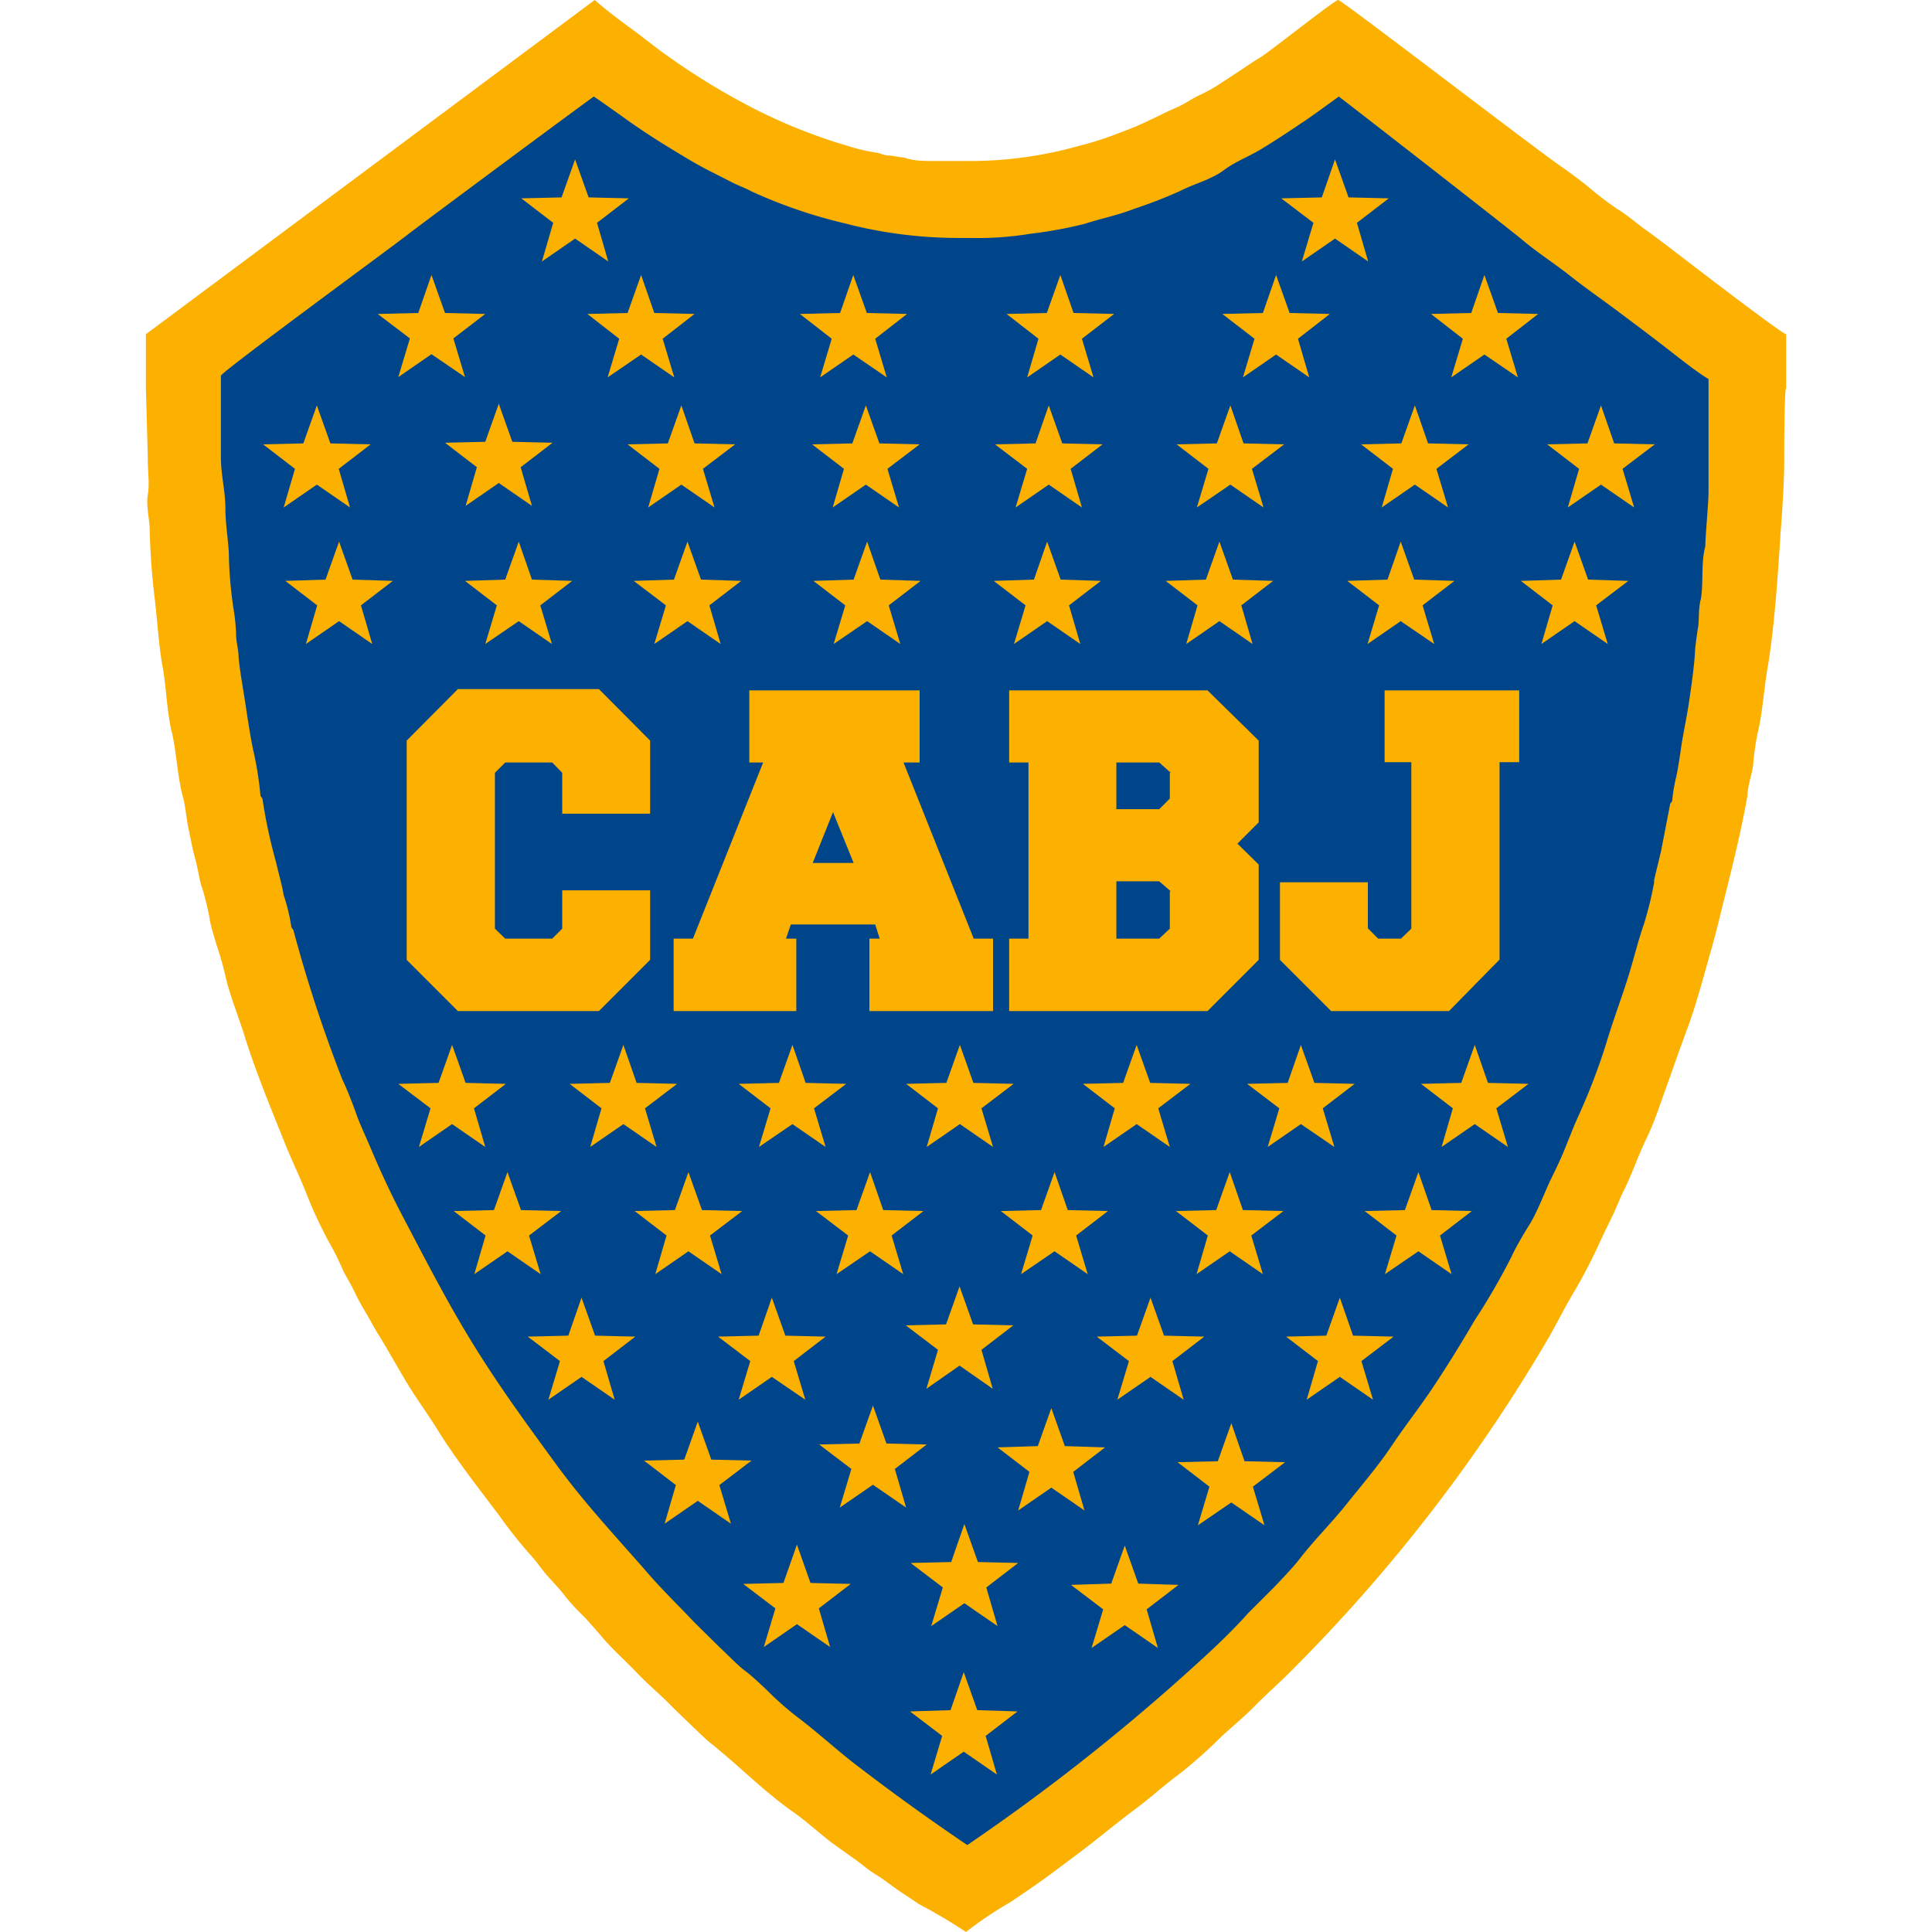 <?xml version="1.0" encoding="iso-8859-1"?>
<svg xmlns="http://www.w3.org/2000/svg" width="60" height="60" viewBox="0 0 60 60"><defs><style>.cls-1,.cls-3{fill:#fcb000;}.cls-1,.cls-2{fill-rule:evenodd;}.cls-2{fill:#00458a;}</style></defs><g id="Boca_Juniors" data-name="Boca Juniors"><g id="g5049"><path id="path3067" class="cls-1" d="M4.53,10.38v1.67s.06,2,.06,2.23c0,.38.06.75,0,1.09s.06.76.06,1.11a21.3,21.3,0,0,0,.16,2.15c.08.68.12,1.42.24,2.08s.13,1.39.28,2,.17,1.35.34,2c.09.3.11.67.18,1s.12.63.21.95.14.73.22.92a9.22,9.22,0,0,1,.23.94c0,.12.19.75.24.9a9,9,0,0,1,.25.89c.11.51.39,1.22.56,1.75.35,1.14.82,2.28,1.25,3.35.22.56.47,1.07.68,1.59a13.4,13.4,0,0,0,.73,1.58,7.54,7.54,0,0,1,.38.75c.11.27.28.51.4.77a7.43,7.43,0,0,0,.4.73c.15.27.27.49.43.74.28.47.58,1,.84,1.43s.62.92.91,1.39c.57.92,1.27,1.81,1.92,2.67a14.27,14.27,0,0,0,1,1.26c.17.18.33.43.51.63s.39.42.54.62a6,6,0,0,0,.54.59c.18.18.38.42.55.61.34.42.76.78,1.13,1.17s.78.72,1.15,1.11l.58.56c.18.17.42.41.6.55.85.68,1.61,1.46,2.5,2.09.42.29.84.68,1.26,1l.66.47c.22.15.45.36.67.49s.46.32.67.47l.69.46A16.15,16.15,0,0,1,30,60H30a11.35,11.35,0,0,1,1.35-.91c.42-.28.95-.64,1.35-.94s.89-.66,1.32-1,.85-.68,1.28-1,.82-.68,1.25-1a14.07,14.07,0,0,0,1.23-1.07c.38-.38.81-.71,1.19-1.1s.78-.73,1.17-1.13A51,51,0,0,0,48.12,41.5c.28-.5.53-1,.81-1.46a16.8,16.8,0,0,0,.78-1.52c.12-.26.24-.5.37-.77s.23-.54.36-.8c.26-.53.45-1.1.7-1.61s.45-1.15.63-1.64.4-1.14.61-1.7.4-1.21.55-1.75.34-1.18.49-1.82c.3-1.22.62-2.42.85-3.73,0-.3.16-.7.18-1s.1-.8.15-1c.15-.66.18-1.33.3-2,.21-1.27.31-2.8.4-4.19.05-.68.11-1.5.11-2.2,0-.2,0-2.23.06-2.26V10.38c-.12,0-3.14-2.32-3.49-2.59s-.59-.45-.87-.65-.61-.49-.87-.64a10,10,0,0,1-.87-.66c-.21-.18-.63-.49-.86-.65C47.78,4.7,41.67,0,41.56,0s-2.11,1.59-2.4,1.77-.44.28-.63.41l-.64.42a4.8,4.8,0,0,1-.67.37c-.21.1-.45.27-.66.36-.49.21-.93.46-1.44.66s-1,.39-1.54.52A12.46,12.46,0,0,1,30,5c-.2,0-.69,0-1,0S28.39,5,28.1,4.9l-.46-.07c-.22,0-.27-.07-.43-.09a5.44,5.44,0,0,1-.82-.19,16.84,16.84,0,0,1-3-1.19A21.42,21.42,0,0,1,20.82,1.8c-.42-.29-.78-.59-1.19-.89S18.82.31,18.47,0h0Z"/><path id="path3069" class="cls-2" d="M6.86,11.63v.95c0,.57,0,1.07,0,1.62S7,15.25,7,15.79s.11,1.06.11,1.56a12.77,12.77,0,0,0,.14,1.54,6.14,6.14,0,0,1,.08.75c0,.31.07.48.08.75s.14,1,.21,1.46.15,1,.24,1.43a10.51,10.51,0,0,1,.23,1.44l.06.08a15.85,15.85,0,0,0,.43,2c.07.33.17.64.23,1a5.83,5.83,0,0,1,.24,1l.06.08a44,44,0,0,0,1.52,4.64c.14.29.34.8.44,1.09s.31.73.46,1.09c.31.73.64,1.44,1,2.12.72,1.37,1.39,2.68,2.21,4s1.63,2.42,2.52,3.64,1.85,2.24,2.81,3.34c.47.55,1,1.06,1.49,1.58l.78.77c.22.2.58.58.8.74s.64.56.8.72a9.52,9.52,0,0,0,.83.72c.58.44,1.12.93,1.7,1.39,1.18.91,2.33,1.74,3.57,2.58a64.37,64.37,0,0,0,7.14-5.64c.55-.5,1.08-1,1.6-1.58l.8-.8c.21-.22.59-.62.76-.84.45-.59,1-1.13,1.48-1.73s1-1.21,1.4-1.81.89-1.22,1.32-1.87.82-1.28,1.24-2a20.72,20.72,0,0,0,1.16-2c.14-.31.39-.73.56-1s.37-.74.52-1.09.35-.72.51-1.1.3-.76.47-1.14a19.52,19.52,0,0,0,.89-2.32c.24-.81.55-1.58.79-2.43.11-.38.24-.88.37-1.24a11.18,11.18,0,0,0,.32-1.3l0-.08.22-.92.28-1.45.06-.08a5.16,5.16,0,0,1,.13-.77c.06-.29.08-.45.13-.76.06-.47.19-1.05.26-1.52s.16-1.09.19-1.58c0-.14.07-.63.1-.8s0-.56.08-.84c.09-.51,0-1.14.14-1.64,0-.32.1-1.35.1-1.69,0-.53,0-1.11,0-1.73s0-1.18,0-1.78c-.34-.19-1.1-.8-1.45-1.07s-1-.76-1.43-1.08-1-.72-1.44-1.07-1-.71-1.45-1.09S41.59,3,41.58,3s-1,.73-1.16.82c-.41.28-.78.52-1.2.78S38.39,5,38,5.29s-.9.41-1.37.65a15,15,0,0,1-1.42.55c-.51.2-1,.29-1.52.46A13.4,13.4,0,0,1,32,7.26a10.11,10.11,0,0,1-1.87.13H29.7a14,14,0,0,1-3.45-.45,15.45,15.45,0,0,1-2.92-1c-.22-.12-.42-.18-.66-.31L22,5.29c-.43-.22-.83-.47-1.24-.72s-.79-.5-1.18-.77C19.47,3.72,18.46,3,18.44,3s-5.31,3.92-5.81,4.31-5.77,4.25-5.77,4.36Z"/><path id="path3071" class="cls-3" d="M20.19,25.27H17.46V24l-.31-.32H15.69l-.32.32v4.84l.32.31h1.46l.31-.31V27.65h2.73v2.16L18.6,31.4H14.22l-1.59-1.59V23l1.59-1.6H18.6L20.19,23v2.23Zm8.37-3.83v2.24h-.5l2.18,5.47h.6V31.4H27V29.15h.32l-.14-.44H24.56l-.15.44h.32V31.4H20.92V29.15h.6l2.18-5.47h-.43V21.44ZM25.24,26.8h1.27l-.64-1.58-.63,1.58Zm13.85.09v2.92L37.5,31.4H31.34V29.15h.6V23.68h-.6V21.44H37.5L39.09,23v2.54l-.66.66.66.65Zm-2.73.79L36,27.37H34.67v1.78H36l.33-.31V27.68Zm0-3.68L36,23.68H34.67v1.45H36l.33-.33V24Zm10.21-.33V29.8L45,31.4H41.34l-1.59-1.59V27.4h2.73v1.43l.32.32h.71l.32-.31V23.67H43V21.44h4.18v2.23Z"/><polygon id="polygon3073-0" class="cls-1" points="17.18 6.92 16.19 6.16 17.44 6.13 17.86 4.95 18.28 6.13 19.53 6.16 18.54 6.92 18.89 8.12 17.86 7.41 16.83 8.12 17.18 6.92"/><polygon id="polygon3073-0-1-7" class="cls-1" points="18.87 11.72 19.23 10.52 18.24 9.75 19.49 9.72 19.91 8.54 20.32 9.72 21.57 9.75 20.58 10.52 20.94 11.72 19.91 11.01 18.87 11.72"/><polygon id="polygon3073-0-1-7-3" class="cls-1" points="28.17 9.75 27.18 10.52 27.54 11.72 26.5 11.01 25.47 11.72 25.83 10.52 24.84 9.75 26.09 9.72 26.5 8.54 26.92 9.72 28.17 9.75"/><polygon id="polygon3073-0-1-7-3-6" class="cls-1" points="32.51 9.72 32.93 8.54 33.34 9.72 34.6 9.75 33.6 10.52 33.96 11.72 32.93 11.01 31.9 11.72 32.25 10.52 31.26 9.75 32.51 9.72"/><polygon id="polygon3073-0-1-7-3-6-3" class="cls-1" points="37.96 9.75 39.22 9.72 39.63 8.54 40.05 9.72 41.3 9.75 40.31 10.52 40.66 11.72 39.63 11.01 38.6 11.72 38.96 10.52 37.96 9.75"/><polygon id="polygon3073-0-1-7-3-6-3-1" class="cls-1" points="47.14 11.72 46.1 11.01 45.07 11.72 45.43 10.52 44.44 9.75 45.69 9.72 46.1 8.54 46.52 9.72 47.77 9.75 46.78 10.52 47.14 11.72"/><polygon id="polygon3073-0-1-7-3-6-3-1-1" class="cls-1" points="13.4 8.54 13.82 9.72 15.07 9.75 14.08 10.51 14.44 11.71 13.4 11 12.37 11.71 12.73 10.51 11.73 9.75 12.99 9.72 13.4 8.54"/><polygon id="polygon3073-0-1-7-3-6-3-1-1-6" class="cls-1" points="8.81 15.76 9.16 14.56 8.17 13.8 9.42 13.77 9.84 12.59 10.26 13.77 11.51 13.8 10.52 14.56 10.87 15.76 9.84 15.05 8.81 15.76"/><polygon id="polygon3073-0-1-7-3-6-3-1-1-6-1" class="cls-1" points="17.16 13.75 16.17 14.51 16.52 15.71 15.49 15 14.46 15.71 14.81 14.51 13.82 13.75 15.07 13.72 15.49 12.54 15.91 13.72 17.16 13.75"/><polygon id="polygon3073-0-1-7-3-6-3-1-1-6-1-2" class="cls-1" points="19.49 13.8 20.74 13.77 21.16 12.59 21.57 13.77 22.83 13.8 21.83 14.56 22.19 15.76 21.16 15.05 20.13 15.76 20.48 14.56 19.49 13.8"/><polygon id="polygon3073-0-1-7-3-6-3-1-1-6-1-2-4" class="cls-1" points="27.92 15.76 26.89 15.05 25.86 15.76 26.21 14.56 25.22 13.8 26.47 13.77 26.89 12.59 27.31 13.77 28.56 13.8 27.56 14.56 27.92 15.76"/><polygon id="polygon3073-0-1-7-3-6-3-1-1-6-1-2-4-3" class="cls-1" points="32.57 12.59 32.99 13.77 34.24 13.8 33.25 14.56 33.6 15.76 32.57 15.05 31.54 15.76 31.9 14.56 30.9 13.8 32.16 13.77 32.57 12.59"/><polygon id="polygon3073-0-1-7-3-6-3-1-1-6-1-2-4-3-9" class="cls-1" points="37.17 15.76 37.53 14.56 36.54 13.8 37.79 13.77 38.21 12.59 38.62 13.77 39.88 13.8 38.88 14.56 39.24 15.76 38.21 15.05 37.17 15.76"/><polygon id="polygon3073-0-1-7-3-6-3-1-1-6-1-2-4-3-9-4" class="cls-1" points="45.61 13.8 44.61 14.56 44.97 15.76 43.94 15.05 42.91 15.76 43.26 14.56 42.27 13.8 43.52 13.77 43.94 12.59 44.35 13.77 45.61 13.8"/><polygon id="polygon3073-0-1-7-3-6-3-1-1-6-1-2-4-3-9-4-3" class="cls-1" points="48.05 13.8 49.3 13.77 49.72 12.59 50.13 13.77 51.39 13.8 50.39 14.56 50.75 15.76 49.72 15.05 48.69 15.76 49.04 14.56 48.05 13.8"/><polygon id="polygon3073-0-1-7-3-6-3-1-1-6-6" class="cls-1" points="11.21 18.8 11.56 20 10.53 19.29 9.5 20 9.85 18.8 8.86 18.04 10.11 18 10.53 16.82 10.95 18 12.2 18.04 11.21 18.8"/><polygon id="polygon3073-0-1-7-3-6-3-1-1-6-6-0" class="cls-1" points="15.69 18 16.11 16.82 16.52 18 17.77 18.04 16.78 18.8 17.14 20 16.11 19.29 15.07 20 15.43 18.8 14.44 18.04 15.69 18"/><polygon id="polygon3073-0-1-7-3-6-3-1-1-6-6-0-8" class="cls-1" points="21.35 19.29 20.32 20 20.68 18.8 19.68 18.04 20.93 18 21.35 16.82 21.77 18 23.02 18.04 22.03 18.8 22.38 20 21.35 19.29"/><polygon id="polygon3073-0-1-7-3-6-3-1-1-6-6-0-8-4" class="cls-1" points="27.96 20 26.93 19.29 25.89 20 26.25 18.8 25.26 18.04 26.51 18 26.93 16.82 27.34 18 28.59 18.04 27.6 18.8 27.96 20"/><polygon id="polygon3073-0-1-7-3-6-3-1-1-6-6-0-8-4-0" class="cls-1" points="34.19 18.04 33.2 18.8 33.55 20 32.52 19.29 31.49 20 31.85 18.8 30.86 18.04 32.11 18 32.52 16.82 32.94 18 34.19 18.04"/><polygon id="polygon3073-0-1-7-3-6-3-1-1-6-6-0-8-4-0-7" class="cls-1" points="36.2 18.04 37.45 18 37.87 16.82 38.29 18 39.54 18.04 38.55 18.8 38.9 20 37.87 19.29 36.84 20 37.19 18.8 36.2 18.04"/><polygon id="polygon3073-0-1-7-3-6-3-1-1-6-6-0-8-4-0-7-6" class="cls-1" points="44.54 20 43.5 19.29 42.47 20 42.83 18.8 41.84 18.04 43.09 18 43.5 16.82 43.92 18 45.17 18.04 44.18 18.8 44.54 20"/><polygon id="polygon3073-0-1-7-3-6-3-1-1-6-6-0-8-4-0-7-6-2" class="cls-1" points="50.57 18.04 49.57 18.8 49.93 20 48.9 19.29 47.87 20 48.22 18.8 47.23 18.04 48.48 18 48.9 16.82 49.32 18 50.57 18.04"/><polygon id="polygon3073-0-9" class="cls-1" points="42.14 6.92 42.49 8.12 41.46 7.41 40.43 8.12 40.79 6.92 39.79 6.16 41.05 6.13 41.46 4.95 41.88 6.13 43.13 6.16 42.14 6.92"/><polygon id="polygon3073-0-1-7-3-6-3-1-1-6-6-3" class="cls-1" points="13.01 35.62 13.37 34.42 12.37 33.66 13.62 33.63 14.04 32.45 14.46 33.63 15.71 33.66 14.72 34.42 15.07 35.62 14.04 34.91 13.01 35.62"/><polygon id="polygon3073-0-1-7-3-6-3-1-1-6-6-3-3" class="cls-1" points="21.03 33.66 20.03 34.42 20.39 35.62 19.36 34.91 18.33 35.62 18.68 34.42 17.69 33.66 18.94 33.63 19.36 32.45 19.77 33.63 21.03 33.66"/><polygon id="polygon3073-0-1-7-3-6-3-1-1-6-6-3-3-1" class="cls-1" points="22.94 33.66 24.19 33.63 24.61 32.45 25.02 33.63 26.28 33.66 25.28 34.42 25.64 35.62 24.61 34.91 23.57 35.62 23.93 34.42 22.94 33.66"/><polygon id="polygon3073-0-1-7-3-6-3-1-1-6-6-3-3-1-1" class="cls-1" points="30.84 35.62 29.81 34.91 28.78 35.62 29.13 34.42 28.14 33.66 29.39 33.63 29.81 32.45 30.23 33.63 31.48 33.66 30.48 34.42 30.84 35.62"/><polygon id="polygon3073-0-1-7-3-6-3-1-1-6-6-3-3-1-1-0" class="cls-1" points="35.3 32.45 35.72 33.63 36.97 33.66 35.97 34.42 36.33 35.62 35.3 34.91 34.27 35.62 34.62 34.42 33.63 33.66 34.88 33.63 35.3 32.45"/><polygon id="polygon3073-0-1-7-3-6-3-1-1-6-6-3-3-1-1-0-9" class="cls-1" points="39.37 35.62 39.73 34.42 38.73 33.66 39.99 33.63 40.4 32.45 40.82 33.63 42.07 33.66 41.08 34.42 41.44 35.62 40.4 34.91 39.37 35.62"/><polygon id="polygon3073-0-1-7-3-6-3-1-1-6-6-3-3-1-1-0-9-8" class="cls-1" points="47.47 33.66 46.47 34.42 46.83 35.62 45.8 34.91 44.77 35.62 45.12 34.42 44.13 33.66 45.38 33.63 45.8 32.45 46.21 33.63 47.47 33.66"/><polygon id="polygon3073-0-1-7-3-6-3-1-1-6-6-3-3-1-1-0-9-8-1" class="cls-1" points="17.43 37.61 16.43 38.37 16.79 39.57 15.76 38.86 14.73 39.57 15.08 38.37 14.09 37.61 15.34 37.58 15.76 36.4 16.18 37.58 17.43 37.61"/><polygon id="polygon3073-0-1-7-3-6-3-1-1-6-6-3-3-1-1-0-9-8-1-3" class="cls-1" points="19.71 37.61 20.96 37.58 21.38 36.4 21.8 37.58 23.05 37.61 22.05 38.37 22.41 39.57 21.38 38.86 20.35 39.57 20.7 38.37 19.71 37.61"/><polygon id="polygon3073-0-1-7-3-6-3-1-1-6-6-3-3-1-1-0-9-8-1-3-8" class="cls-1" points="28.05 39.57 27.02 38.86 25.98 39.57 26.34 38.37 25.34 37.61 26.6 37.58 27.02 36.4 27.43 37.58 28.68 37.61 27.69 38.37 28.05 39.57"/><polygon id="polygon3073-0-1-7-3-6-3-1-1-6-6-3-3-1-1-0-9-8-1-3-8-9" class="cls-1" points="33.78 39.57 32.75 38.86 31.71 39.57 32.07 38.37 31.08 37.61 32.33 37.58 32.75 36.4 33.16 37.58 34.41 37.61 33.42 38.37 33.78 39.57"/><polygon id="polygon3073-0-1-7-3-6-3-1-1-6-6-3-3-1-1-0-9-8-1-3-8-9-7" class="cls-1" points="38.86 38.37 39.22 39.57 38.19 38.86 37.16 39.57 37.51 38.37 36.52 37.61 37.77 37.58 38.19 36.4 38.6 37.58 39.86 37.61 38.86 38.37"/><polygon id="polygon3073-0-1-7-3-6-3-1-1-6-6-3-3-1-1-0-9-8-1-3-8-9-7-5" class="cls-1" points="45.71 37.61 44.72 38.37 45.08 39.57 44.05 38.86 43.01 39.57 43.37 38.37 42.38 37.61 43.63 37.58 44.05 36.4 44.46 37.58 45.71 37.61"/><polygon id="polygon3073-0-1-7-3-6-3-1-1-6-6-3-3-1-1-0-9-8-1-8" class="cls-1" points="19.09 43.47 18.06 42.76 17.03 43.47 17.39 42.27 16.39 41.51 17.65 41.48 18.06 40.3 18.48 41.48 19.73 41.51 18.74 42.27 19.09 43.47"/><polygon id="polygon3073-0-1-7-3-6-3-1-1-6-6-3-3-1-1-0-9-8-1-3-5" class="cls-1" points="24.39 41.48 25.64 41.51 24.65 42.27 25.01 43.47 23.97 42.76 22.94 43.47 23.3 42.27 22.3 41.51 23.56 41.48 23.97 40.3 24.39 41.48"/><polygon id="polygon3073-0-1-7-3-6-3-1-1-6-6-3-3-1-1-0-9-8-1-3-8-96" class="cls-1" points="29.38 41.13 29.8 39.95 30.22 41.13 31.47 41.16 30.48 41.92 30.83 43.13 29.8 42.41 28.77 43.13 29.13 41.92 28.13 41.16 29.38 41.13"/><polygon id="polygon3073-0-1-7-3-6-3-1-1-6-6-3-3-1-1-0-9-8-1-3-8-96-1" class="cls-1" points="36.41 42.27 36.76 43.47 35.73 42.76 34.7 43.47 35.06 42.27 34.06 41.51 35.31 41.48 35.73 40.3 36.15 41.48 37.4 41.51 36.41 42.27"/><polygon id="polygon3073-0-1-7-3-6-3-1-1-6-6-3-3-1-1-0-9-8-1-3-8-96-1-7" class="cls-1" points="41.19 41.48 41.61 40.3 42.02 41.48 43.28 41.51 42.28 42.27 42.64 43.47 41.61 42.76 40.58 43.47 40.93 42.27 39.94 41.51 41.19 41.48"/><polygon id="polygon3073-0-1-7-3-6-3-1-1-6-6-3-3-1-1-0-9-8-1-3-8-96-5" class="cls-1" points="21.67 46.61 20.64 47.32 20.99 46.12 20 45.36 21.25 45.33 21.67 44.15 22.09 45.33 23.34 45.36 22.34 46.12 22.7 47.32 21.67 46.61"/><polygon id="polygon3073-0-1-7-3-6-3-1-1-6-6-3-3-1-1-0-9-8-1-3-8-96-5-4" class="cls-1" points="38.65 45.38 39.91 45.41 38.91 46.17 39.27 47.37 38.24 46.66 37.2 47.37 37.56 46.17 36.57 45.41 37.82 45.38 38.24 44.2 38.65 45.38"/><polygon id="polygon3073-0-1-7-3-6-3-1-1-6-6-3-3-1-1-0-9-8-1-3-8-96-5-4-0" class="cls-1" points="25.44 44.86 26.69 44.83 27.11 43.65 27.53 44.83 28.78 44.86 27.79 45.62 28.14 46.82 27.11 46.11 26.08 46.82 26.44 45.62 25.44 44.86"/><polygon id="polygon3073-0-1-7-3-6-3-1-1-6-6-3-3-1-1-0-9-8-1-3-8-96-5-4-0-4" class="cls-1" points="30.98 44.95 32.23 44.91 32.65 43.73 33.07 44.91 34.32 44.95 33.33 45.71 33.68 46.91 32.65 46.2 31.62 46.91 31.97 45.71 30.98 44.95"/><polygon id="polygon3073-0-1-7-3-6-3-1-1-6-6-3-3-1-1-0-9-8-1-3-8-96-5-4-0-46" class="cls-1" points="24.75 50.44 23.72 51.15 24.08 49.95 23.08 49.19 24.33 49.16 24.75 47.97 25.17 49.16 26.42 49.19 25.43 49.95 25.78 51.15 24.75 50.44"/><polygon id="polygon3073-0-1-7-3-6-3-1-1-6-6-3-3-1-1-0-9-8-1-3-8-96-5-4-0-46-4" class="cls-1" points="36.6 49.22 35.61 49.98 35.96 51.18 34.93 50.47 33.9 51.18 34.26 49.98 33.26 49.22 34.51 49.18 34.93 48 35.35 49.18 36.6 49.22"/><polygon id="polygon3073-0-1-7-3-6-3-1-1-6-6-3-3-1-1-0-9-8-1-3-8-96-5-4-0-46-4-4" class="cls-1" points="28.28 48.54 29.54 48.51 29.95 47.33 30.37 48.51 31.62 48.54 30.63 49.3 30.98 50.5 29.95 49.79 28.92 50.5 29.28 49.3 28.28 48.54"/><polygon id="polygon3073-0-1-7-3-6-3-1-1-6-6-3-3-1-1-0-9-8-1-3-8-96-5-4-0-46-4-4-4" class="cls-1" points="28.9 55.11 29.26 53.91 28.26 53.15 29.52 53.11 29.93 51.93 30.35 53.11 31.6 53.15 30.61 53.91 30.96 55.11 29.93 54.4 28.9 55.11"/></g></g></svg>